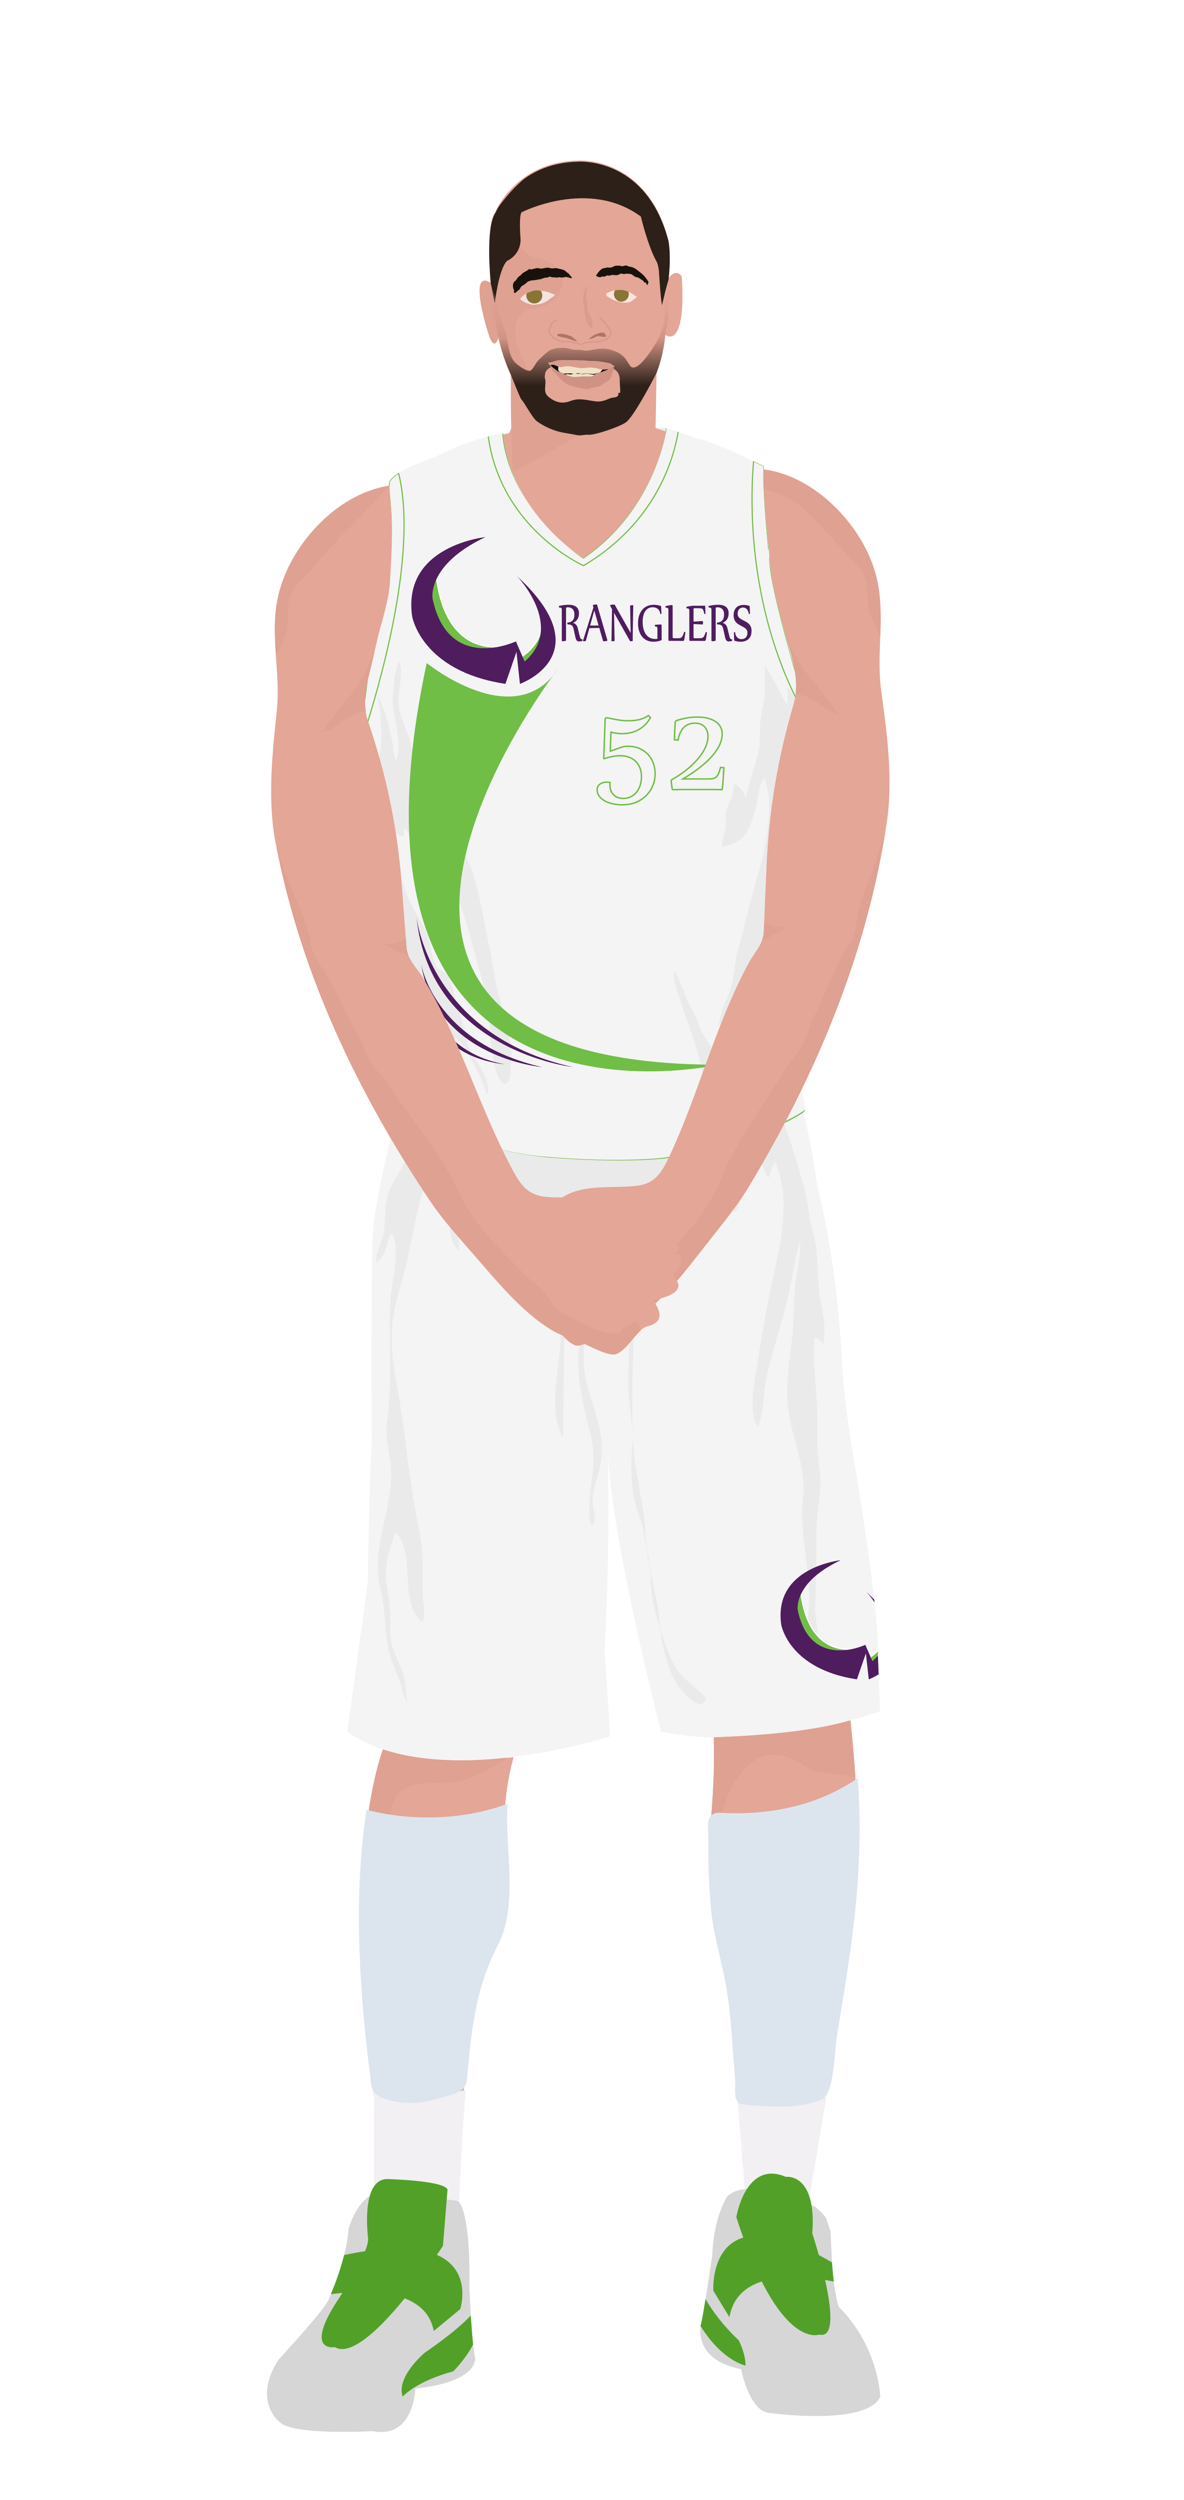 			<svg id="s5eb48e3862855" xmlns="http://www.w3.org/2000/svg" xmlns:xlink="http://www.w3.org/1999/xlink" x="0px" y="0px" width="1029.1px" height="2172px" viewBox="0 0 1029.1 2172">
			
			<defs>
				<style type="text/css"><![CDATA[
								
									#s5eb48e3862855 .headband .base{fill:#F2F0F3;}
					#s5eb48e3862855 .headband .shadow{fill:#e8e6e9;}
					#s5eb48e3862855 .skin{fill:#e4a697;}
					#s5eb48e3862855 .skin.shadow{fill:#dfa192;}
					#s5eb48e3862855 .arms .wrap {fill:#000000;stroke-width:4;stroke:#000000}
					#s5eb48e3862855 .legs .wrap {fill:#DCE5EE;stroke-width:4;stroke:#DCE5EE}
					#s5eb48e3862855 .legs .socks {fill:#F2F0F3;stroke-width:3;stroke:#F2F0F3}
					#s5eb48e3862855 .shoes .base{fill:#d6d6d6;}
					#s5eb48e3862855 .shoes .sole{fill:#52a028;}
								#s5eb48e3862855 .waist-base .uniform{fill:#e5e5e5;}
				]]></style>
			</defs>

			<defs><style type="text/css" ><![CDATA[
#s5eb48e3862855 .uniform{fill:#f4f4f4}
#s5eb48e3862855 .uniform.shadow{fill:#eaeaea;}
#s5eb48e3862855 .uniform-pattern .pattern-1{fill:#70be46;}
#s5eb48e3862855 .uniform-pattern .pattern-2{fill:#f4f4f4;stroke:#70be46;stroke-width:1;}
#s5eb48e3862855 .uniform-pattern .pattern-3{fill:#4f1c5e;}
#s5eb48e3862855 .uniform-pattern .pattern-4{fill:#4f1c5e;}
#s5eb48e3862855 .uniform-pattern .identifiers .number{fill:#f4f4f4;stroke:#70be46;stroke-width:20;}
#s5eb48e3862855 .uniform-pattern .identifiers .wordmark{fill:#4f1c5e;stroke:#70be46;stroke-width:17;}
]]></style></defs>
<g class="uniform uniform-base"><g class="jersey jersey-base"><path class="uniform" d="M324.6,723.6c5.6,24.6,11.8,49.4,15,74.4c0,0-6.9,94.4,2,114.8l4.6,31.9c0,0,0.9,21.2,82.3,31.8c0,0,19.5,12.4,96.4,8c0,0,38,2.7,106.2-14.2c0,0,38-9.7,50.4-16.8c0,0,15.9-1.8,15.9-12.4c0-10.6-0.2-23.7-0.9-51.5c0,0-2.7-42.5-3.3-58.4c0,0-3.8-66.1-4.6-78.5c0,0,8.8-61,9.7-84c0,0,0-29.2,2.7-52.2c0,0-31-101.7-31.9-129.2c0,0-6.4-60.2-5.1-82.1c0,0-37.8-19.9-59.1-24.6c0,0-21.9-8-25.9-8.6c0,0-8,69-72.3,112.8c0,0-63.3-39.2-69.4-108.2c0,0-24.8,2.7-57.9,19.9c0,0-34.1,11.1-40.3,20.8c-6.2,9.7,15,39.8-19.5,169c0,0.1,0,0.2,0,0.3c-1.4,11.4-2.8,22.8-4.4,34.2c-1.8,12.6-6.1,26.6-5.9,39.2c0.1,8.7,6.8,32.3,14.3,56.9"/><path class="uniform shadow" d="M323.6,716.8c7.7,25.1,16.4,51.1,20.1,63.2c5.9,19.1,7.8,36,7.8,56.5c0,13.7-3.5,25.5-6.7,38.5c-1.8,7.5-4.8,23.2-0.1,30c1.5-4.8,3.2-9.7,4.8-14.4c2,11.6,5.2,29.3,13.3,38.7c4.7,5.4,21.2,20.9,29.2,16.7c-3.4-8.5-9.9-15-17.2-20.5c-6.8-5.1-18.4-5.7-16.7-15.8c2.1-12.8,16.7-3.4,21.7,2.4c4,4.6,21.5,28.1,27.4,20.6c-9.6-11.3-28.8-25.5-31.9-40.5c6.6,1.6,17.7,6.8,23,11.4c6.1,5.3,9.3,13.2,12.9,20.2c3.9,7.7,9.9,17.5,11.2,26c0.4,0,1.4,0.1,1.9,0.1c1-18.7-15.7-31-19.1-47.7c-2.6-12.6-6.2-25.7-10-37.8c-1.6-5.3-3.7-14.9-7.6-18.8c-1.8-1.9-5.1-2.1-6.5-3.7c-4.8-5.3-6.5-18.1-8.3-24.8c-2.7-9.9-7.8-17.5-12.8-26.5c-10.3-18.7-17.7-45.6-15.7-67c2,1.6,4,3,6.4,3.4c0.1-2.9,0.5-5.9,1.2-8.7c3.6,7.3,8.8,14.4,12.9,21.6c6.9,12.2,4,30.2,12.6,40.8c1.2-4.7,2.7-11.5,7.7-13.3c0.2-4.9-0.4-10.4,0.6-14.9c4.5,9.2,8.2,19.2,12.3,28.7c8.4,19.5,12.2,39.5,18.1,59.8c4.3,14.9,9.3,30.2,9.6,45.8c0.1,6.3-0.5,12.5,0.8,18.7c0.9,4.7,4.2,38.4,13.3,35.8c4.6-1.3,4-13.6,4.3-17.2c2.6-26.3-9.5-48.4-13.7-73.5c-2.4-14.6-5.1-28.3-8.2-43c-4.7-22.2-7.3-45.6-18.4-65.5c-4-7.1-7-14.6-11.3-21c-5.4-8-10.6-16.2-14.1-25.7c-2.5-7-3.7-14.9-7.2-21.5c-3.2-6-8.6-10.3-11.2-16.9c-1.5-3.9-2.1-8-3.2-12c-2.8-10.5-8.7-21.2-10.2-31.8c-1.6-11.3,5.4-30.4-0.5-39.6c-0.1,5.7-3.1,11-3.4,16.8c-0.3,4-0.8,7.9-1.2,11.9c-1.6,18.5,8.7,40.8,3.2,58.1c-3.4-4-2.9-12.3-3.9-17c-3-15.1-6.7-28.3-14.3-42.2c4.7,11.9,4.8,27.3,4.9,40c0,9-2.3,17.2-2,26.3c0.3,8.8,2.9,17.1,3.9,25.7c-6.4-5.9-11.3,20.1-9,30.3"/><path class="uniform shadow" d="M660.1,650c0.5-11.7-0.1-23.1,2.5-34.4c1.1-4.9,2-9.6,2.1-14.6c0.2-7.3-0.3-15.1,0.1-22.2c8.2,10.1,11.9,22.7,19.1,33.2c1.6-4.2,0.5-10.4,0.7-15.1c7.3,7,11,25.7,11.9,35.4c1.5,16.6-4.4,33.9-8.1,49.9c-2.7,11.9-3.5,24.1-5.2,36.1c-2.2,15.5-7.6,30.4-6.5,46.5c7.1-1.3,7.5,10.2,6.6,14.9c-2.5,13.6-5.1,23.4-4.7,37.4c0.3,10.3-2.1,18.9-4,28.8c-0.8,4.1-5.6,11.5-4.9,14.6c9.6-2.8,4.5-17.3,10.9-19.4c0.7,10.5-3.3,18.2-3.9,28.2c-0.5,8.7,1.1,16.9,2.1,25.4c2.1-1,3.5-3.2,3.7-5.5c-5.7,7.8-14.4,11.6-19.5,20.1c-5.2,8.6-9.2,19.4-8.8,29.5c5.8-2.7,12.5-7.4,15.7-13.1c2.9-5,2.9-8.3,7.4-12.3c-9.7,11.7-19.8,20.7-33.3,27.3c-4.8,2.3-8.8,3.3-12.4,7.4c-2.2,2.5-4.3,9-9.2,8.1c-7.2-1.3-11.9-24.9-13.5-31.6c-2.9-12.9-6.6-24.2-11.2-36.4c-3.2-8.5-5.7-17.4-8.6-26c-2-5.8-4.4-13.7-2.8-19.3c5.8,11.3,9.2,23.4,15.5,34.6c4.3,7.7,6.1,16.1,10.9,23.4c3.2,5,8.4,16.2,15,16.5c7.1,0.3,9.7-10.3,11.7-15.5c3.6-9.2,5.9-18.7,5.1-28.7c-6.7,4.3-12.6,15.5-20,17.6c1.4-10,5.9-20,9.7-29.6c4.6-11.7,3.7-24.4,7.3-36.6c6.2-20.7,10.5-42.1,16.7-62.9c6.9-23.3,15.6-61.2,6.3-85.4c-5.1,4.4-4.9,13.3-6.2,19.6c-1.6,7.6-3.8,15.4-7,22.5c-4.8,10.7-11.6,15.3-23.7,17.1c-0.4-6.1,2.7-12,3.3-18.1c0.4-3.8-0.8-8.1-0.1-11.8c1.1-5.7,4.9-10.4,6-16c0.7-3.1,0.6-6.1,1.5-9c4.1,2.4,8.3,7.5,10,12.1c2.3-10.1,5.6-20.2,8.4-30.1c1.6-5.6,2.2-11.3,5.3-16.6"/><path class="uniform shadow" d="M424.4,379.2c11.1,80.6,82.8,112.2,82.8,112.2c80.8-47.9,81-116.6,81-116.6l-9-2.8c0,0-8,69-72.3,112.8c0,0-63.3-39.2-69.4-108.2l-11.5,2.2C425.4,378.9,424.9,379,424.4,379.2z"/><path class="uniform shadow" d="M506.8,484.8C571.2,441,579.2,372,579.2,372c-88.3-7.5-141.8,4.6-141.8,4.6C443.6,445.6,506.8,484.8,506.8,484.8z"/><path class="uniform shadow" d="M346.4,411c-3.3,2.1-5.9,4.2-7.2,6.3c-6.2,9.7,15,39.8-19.5,169c0,0.1,0,0.2,0,0.3c-1.4,11.4-2.8,22.8-4.4,34.2c-1.7,12.3-5.9,25.9-5.9,38.3C358.9,511.6,354,440.6,346.4,411z"/><path class="uniform shadow" d="M664.1,405.1c0,0-3.6-1.9-9.1-4.6c-2.9,33-6,131.5,45.4,222.1c0.2-2.1,0.4-4.2,0.6-6.3c0,0-31-101.7-31.9-129.2C669.2,487.2,662.8,427,664.1,405.1z"/></g><g class="waist waist-base"><path class="uniform shadow" d="M681.6,953.4c-12.4,7.1-50.4,16.8-50.4,16.8C563,987.1,525,984.4,525,984.4c-77,4.4-96.4-8-96.4-8c-52.5-6.8-71.5-18.1-78.3-25.2c-8.3,17.5-4.6,21.2-4.6,21.2c2,0.7,30.5,10,30.5,10c63.7,21.2,101.5,23.2,101.5,23.2c65.7,5.3,100.9,0.7,100.9,0.7c102.8-19.9,120.8-41.1,120.8-41.1c1.3-3.2-0.9-11.1-3.6-18.6C691.5,952.3,681.6,953.4,681.6,953.4z"/></g><g class="shorts shorts-base"><path class="uniform" d="M763,1437.6c2-38.5-23.2-183.8-23.2-183.8c-6-37.8-8-69.7-8-69.7c-4-89.6-21.2-152.6-21.2-152.6c-5.9-39.9-10-57.4-12.6-65.1c-5.6,4.8-31.3,22.8-119.5,39.9c0,0-35.2,4.6-100.9-0.7c0,0-37.8-2-101.5-23.2c0,0-28.5-9.3-30.5-10c0,0-0.6-0.7-0.8-2.7c-24.2,87.8-21.1,116.8-21.1,116.8c-1.3,31.2-0.7,168.5-0.7,168.5c-2,24.5-3.3,118.8-3.3,118.8c-2,16.6-17.9,130.7-17.9,130.7c76.3,53.1,228.3,4,228.3,4c-0.7-19.2-4.6-74.3-4.6-74.3c4.4-80.5,3.3-151.7,2.8-172.8c3,75.8,46.3,243.1,46.3,243.1c92.9,17.9,190.4-17.9,190.4-17.9L763,1437.6z"/><path class="uniform shadow" d="M715.2,1168.2c4.1-13.7-1.4-30.5-2.9-44.3c-1.2-11.6-1.8-22.4-2.4-34.2c-0.6-12.1-4.5-21.5-6.4-33.5c-1.5-9.1-2.6-18.2-5.1-26.8c-5-17.4-10.4-35.5-16.9-53.1c-16.5,8-47.3,19.1-103,29.9c0,0-35.2,4.6-100.9-0.7c0,0-37.8-2-101.5-23.2c0,0-9.2-3-17.6-5.7c-0.3,7.2-1.7,15.1-2.6,20.1c-2.2,12.5-10.4,23.3-16.1,34.3c-6.5,12.4-4.2,25-6,38.4c-1.2,9.2-7.4,17.7-6.9,27.2c8.8-5.1,8.8-17,13.3-25.6c7.6,10.5,1.7,38.1,0,51.1c-2.4,18-1.1,36.9-1.1,55.1c0,19.4,0.2,38.8-2.7,57.5c-2.3,15,3.6,30.2,3.6,45.1c0,16.5-3.8,31.3-7.1,47.3c-4.3,20.4-6.6,34.8-1.7,55.2c4.2,17.6,2.8,35.7,7.1,53.2c2.2,9.1,6.4,17.2,9.5,26c1.9,5.3,2.6,12.4,6,16.7c-1.5-9.3-0.8-17-4.1-26.1c-2.4-6.6-5.5-12.8-7.9-19.4c-3.4-9.5-2.7-18.5-2.7-28.8c0-10.9-1.9-18.6-3.3-28.9c-2.1-15.5,3-29.1,7.8-44.2c19.1,19.4,1.8,62.2,23.9,78.6c2.4-7.4,0.2-16.5-0.1-24.3c-0.3-8.9,0.2-17.8,0-26.6c-0.4-20.7-5.4-39.3-8.6-59.4c-5.3-32.8-8.1-66-14.4-98.9c-5.3-27.9-5.8-51.7,2.6-79.1c9.7-31.6,13-64,23.2-95.4c3.2,4.1,4.8,10.7,4.6,16.9c3.5-9.7,8.5-17.5,13.1-27.5c13.5,19.3-7.3,54.8,11.2,71.6c1.1-20.5-13.4-52.2,4.5-67.4c6.8,10.8-2.5,22.6,2,33.3c4.8-14.6-1.5-38.4,12.2-48.9c4.8,3.1,4.7,10.4,6.4,15.7c2.8,8.9,7,22.5,14,29.7c3.6-9.9-8.2-21.9-6.3-32.4c2.4-13.2,8.4-3.2,11.5,4.2c8.5,20.1,17.6,44,17.7,65.9c0-16.7-0.2-31.5,2.8-47.7c11.5-3.3,10.7,31.4,14.1,39c3.8-10.8,5.8-22.3,9.8-33c4,9.3,2.5,21.4,2.5,31.5c0,6.7,0.4,13.5,0.7,20.3c-1.3,23.1-4.3,75-4.3,75.5c-1.8,23-9.9,55.6,2.8,76.7c-0.3-22.2,1.7-107.6,2.1-147.6c0.6-2.8,1.3-5.7,2.2-8.5c3.7-11.9,7.6-31.5,15.1-41c9.8,37.4-1.1,76.6-5.3,113.5c-3.3,29.4,2.6,52.1,9.5,79.8c4.6,18.4,2.4,31.5,0.2,49.5c-0.7,5.8-2.9,27.2,1.8,30.5c3.6-7.2,0.3-13.3,0-20c-0.6-10.5,3.7-19.5,6-29.4c5.8-25-2.4-44.7-9.8-68.7c-10-32.7,0.8-67,10-98.9c5.7-19.8,9-40.2,14.2-59.7c18.2,5.5,17.3,50.3,15.8,66.1c-2.8,28.8-5.2,57-5.2,86c0,19.4,4.9,37.3,3.3,56.4c-1.2,14.8-1,31.3,2,45.9c2,9.8,6.7,18.8,8.2,28.7c1.6,10.7,3.5,21.2,5.5,31.6c0.2,2.5,0.5,6,0.5,7.5c0.1,15.5,3.4,29.3,8.1,43.7c0.9,7,2.5,16.3,4.3,22.8c3.8,14.2,9.1,27.1,19.3,36.3c4.3,3.8,12.5,12.3,16.4,1.6c-8.8-10.1-20.3-15.8-27-27.4c-5-8.8-8.1-18.5-11.4-28.1c-0.3-0.8-0.9-3.1-1.3-4.8c-1.1-9.2-1.9-18.5-4-27.5c-1.6-7.2-3.5-17.6-4.9-25.1c-0.4-4.3-1.1-8.6-2.1-13c-2.4-10.4-1.6-20-3-30.4c-3.5-25.4-10.1-50.1-10.3-76.2c-0.3-38.4-0.4-76.3,4.4-114.1c2.4-18.4,1.1-36.7,2.6-54.8c1-12.4,8.4-39.1,16.7-48.4c19.5,20.3,5.4,57.7,6.4,82.5c8.4-18.6,3.4-61.4,22-73.7c3.1,6.4,4.5,15.5,4.3,24.4c2.2-14,5.7-30,13.5-35.6c7.9-5.7,6.3-0.1,8,7.6c1.8,8.2,5,16.3,11.1,22.4c6.3-6.2,5.4-22.1,9.3-30.5c3-6.4,8.3-13.6,12.1-18.6c2.1,5.6,3.9,15.1,7.7,19.4c2.8-5.1,2.2-9.9,6.4-13.5c15.2,37.2,1.4,81.1-6.2,118.7c-4.1,20.3-7.3,40.9-10.4,61.1c-2.2,14.3-7.4,37.3,1.3,50.2c5.7-16.8,4.4-34.9,9.2-52c4.4-15.9,8.6-31,13.2-46.9c6-20.5,8.2-42.7,14.2-62.5c0.3,13.6-3.1,26.9-4.6,40.5c-1.3,12.5-0.7,25-1.9,37.5c-2,21.2-6.4,44.7-4.1,66c2.9,26.5,16.2,51.9,13.1,79.4c-3.6,32.2,6.9,61.6,5.1,93.5c-0.8,14.3-6.5,30.6,1,43.9c11.2-8.4,4.8-28.4,4.5-40c-0.3-11.6,0.9-23.3,0.9-35c0-10.9,0-21.7,0-32.6c0-14.4,3.1-27.8,3.6-42c0.4-11.4-2.7-22.4-2.7-33.9c0-8.4,0-16.8,0-25.2c0-22.3-4.5-46.3-2.5-68.1C711.6,1162.6,714.2,1164.9,715.2,1168.2z"/></g></g><g class="mask-shorts"><g><defs><path id="s5eb48e3862855-shorts-clip-path-def" d="M763,1437.6c2-38.5-23.2-183.8-23.2-183.8c-6-37.8-8-69.7-8-69.7c-4-89.6-21.2-152.6-21.2-152.6c-5.9-39.9-10-57.4-12.6-65.1c-5.6,4.8-31.3,22.8-119.5,39.9c0,0-35.2,4.6-100.9-0.7c0,0-37.8-2-101.5-23.2c0,0-28.5-9.3-30.5-10c0,0-0.6-0.7-0.8-2.7c-24.2,87.8-21.1,116.8-21.1,116.8c-1.3,31.2-0.7,168.5-0.7,168.5c-2,24.5-3.3,118.8-3.3,118.8c-2,16.6-17.9,130.7-17.9,130.7c76.3,53.1,228.3,4,228.3,4c-0.7-19.2-4.6-74.3-4.6-74.3c4.4-80.5,3.3-151.7,2.8-172.8c3,75.8,46.3,243.1,46.3,243.1c92.9,17.9,190.4-17.9,190.4-17.9L763,1437.6z"/></defs><clipPath id="s5eb48e3862855-shorts-clip-path"><use xlink:href="#s5eb48e3862855-shorts-clip-path-def" overflow="visible"/></clipPath></g></g><g class="mask-jersey"><g><defs><path id="s5eb48e3862855-jersey-clip-path-def" d="M324.6,723.6c5.6,24.6,11.8,49.4,15,74.4c0,0-6.9,94.4,2,114.8l4.6,31.9c0,0,0.9,21.2,82.3,31.8c0,0,19.5,12.4,96.4,8c0,0,38,2.7,106.2-14.2c0,0,38-9.7,50.4-16.8c0,0,15.9-1.8,15.9-12.4c0-10.6-0.2-23.7-0.9-51.5c0,0-2.7-42.5-3.3-58.4c0,0-3.8-66.1-4.6-78.5c0,0,8.8-61,9.7-84c0,0,0-29.2,2.7-52.2c0,0-31-101.7-31.9-129.2c0,0-6.4-60.2-5.1-82.1c0,0-37.8-19.9-59.1-24.6c0,0-21.9-8-25.9-8.6c0,0-8,69-72.3,112.8c0,0-63.3-39.2-69.4-108.2c0,0-24.8,2.7-57.9,19.9c0,0-34.1,11.1-40.3,20.8c-6.2,9.7,15,39.8-19.5,169c0,0.1,0,0.2,0,0.3c-1.4,11.4-2.8,22.8-4.4,34.2c-1.8,12.6-6.1,26.6-5.9,39.2c0.1,8.7,6.8,32.3,14.3,56.9"/></defs><clipPath id="s5eb48e3862855-jersey-clip-path"><use xlink:href="#s5eb48e3862855-jersey-clip-path-def" overflow="visible"/></clipPath></g><g><defs><path id="s5eb48e3862855-waist-clip-path-def" d="M681.6,953.4c-12.4,7.1-50.4,16.8-50.4,16.8C563,987.1,525,984.4,525,984.4c-77,4.4-96.4-8-96.4-8 c-52.5-6.8-71.5-18.1-78.3-25.2c-8.3,17.5-4.6,21.2-4.6,21.2c2,0.7,30.5,10,30.5,10c63.7,21.2,101.5,23.2,101.5,23.2 c65.7,5.3,100.9,0.7,100.9,0.7c102.8-19.9,120.8-41.1,120.8-41.1c1.3-3.2-0.9-11.1-3.6-18.6 C691.5,952.3,681.6,953.4,681.6,953.4z"/></defs><clipPath id="s5eb48e3862855-waist-clip-path"><use xlink:href="#s5eb48e3862855-waist-clip-path-def"  overflow="visible"/></clipPath></g></g><g class="uniform-pattern">
    <g class="shorts" clip-path="url(#s5eb48e3862855-shorts-clip-path)">
        <path fill="#70BE46" stroke="#FFFFFF" stroke-miterlimit="10" d="M756.7,1439.4c0,0,18.9-11.3,12.3-32.2c0,0,18.1,21.4-12.3,47.2
            V1439.4"/>
        <path fill="#70BE46" stroke="#FFFFFF" stroke-miterlimit="10" d="M695.5,1375.3c0,0-0.1,65,51.1,56.8
            C746.6,1432.1,666.9,1457.8,695.5,1375.3z"/>
        <path class="pattern-3" d="M730.7,1355.4c0,0-58.7,6-51.7,55.8c0,0,6.2,38.7,65.8,47.7l7.8-22.6l2.5,22.6c0,0,57.9-20.5-2.1-76
            c0,0,34.1,35.4,5.3,60.2l-6.2-14.2c0,0-47.6,22.6-58.7-30C693.4,1399,688.8,1375.1,730.7,1355.4z"/>
    </g>
    <g class="jersey" clip-path="url(#s5eb48e3862855-jersey-clip-path)">
        <path class="pattern-1" d="M370.9,576c0,0,76.3,62,114.2,5c0,0-266.2,343,138.9,344C624,925,278.9,1004,370.9,576z"/>
        <path class="pattern-3" d="M362,796.5c0,0,10.5,102.5,136,130.5C498,927,373.5,913,362,796.5z"/>
        <path class="pattern-3" d="M366,837c0,0,10,68,105,90C471,927,378.5,919,366,837z"/>
        <path class="pattern-3" d="M373.5,873.5c0,0,12.5,41.5,65,51C438.5,924.5,382,921,373.5,873.5z"/>
        <path class="pattern-2" d="M346.4,411c-3.3,2.1-5.9,4.2-7.2,6.3c-6.2,9.7,15,39.8-19.5,169c0,0.1,0,0.2,0,0.3c-1.4,11.4-2.8,22.8-4.4,34.2c-1.7,12.3-5.9,25.9-5.9,38.3C358.9,511.6,354,440.6,346.4,411z"></path>
        <path class="pattern-2" d="M664.1,405.1c0,0-3.6-1.9-9.1-4.6c-2.9,33-6,131.5,45.4,222.1c0.2-2.1,0.4-4.2,0.6-6.3c0,0-31-101.7-31.9-129.2C669.2,487.2,662.8,427,664.1,405.1z"></path>
    </g>
    <g class="waist" clip-path="url(#s5eb48e3862855-waist-clip-path)">
        <path class="pattern-2" stroke-width="2" stroke-miterlimit="10" d="M686.8,946.9
            c-13,7.9-52.8,18.8-52.8,18.8c-71.3,18.8-111.2,15.8-111.2,15.8c-80.6,5-101-8.9-101-8.9c-23.1-3.2-39.9-8.2-52.2-13.5
            c-17-7.3-25.4-15.3-29.6-19.9c-8.7,19.5-5,29-5,29c2.1,0.7,32,11.1,32,11.1c66.7,23.8,106.3,26,106.3,26
            c68.8,5.9,105.6,0.7,105.6,0.7c107.7-22.3,126.4-46,126.4-46c1.3-3.5-1-12.4-3.7-20.8C697.2,945.7,686.8,946.9,686.8,946.9z"/>
    </g>
    <g class="collar" clip-path="url(#s5eb48e3862855-jersey-clip-path)">
        <path class="pattern-2" d="M424.4,379.2c11.1,80.6,82.8,112.2,82.8,112.2c80.8-47.9,83.5-126.7,83.5-126.7l-11.3,4.7
            c0,0-8.1,71.6-72.5,115.4c0,0-67.2-44.4-70.2-112.8l-18.9-24.6C417.3,347.5,424.9,379,424.4,379.2z"/>
    </g>
    <g class="identifiers">
        <g class="logo">
            <path fill="#70BE46" stroke="#FFFFFF" stroke-miterlimit="10" d="M454,570.1c0,0,23.3-13.9,15.2-39.7c0,0,22.3,26.3-15.2,58.2
                V570.1"/>
            <path fill="#70BE46" stroke="#FFFFFF" stroke-miterlimit="10" d="M378.6,491.2c0,0-0.1,80.1,63,70
                C441.5,561.1,343.3,592.8,378.6,491.2z"/>
            
            <path class="pattern-4" d="M493.045,540.914c1.014-0.088,1.909-0.281,2.686-0.58c0.776-0.298,1.425-0.733,1.945-1.304c0.52-0.57,0.915-1.295,1.185-2.173c0.27-0.878,0.405-1.94,0.405-3.188c0-1.036-0.145-1.94-0.434-2.713c-0.29-0.772-0.691-1.41-1.205-1.91c-0.514-0.5-1.119-0.873-1.816-1.12c-0.698-0.246-1.448-0.369-2.251-0.369c-0.527,0-0.922,0.057-1.185,0.171s-0.395,0.435-0.395,0.961v27.318c0,0.422-0.158,0.668-0.474,0.738c-0.224,0.053-0.471,0.101-0.74,0.145c-0.27,0.043-0.533,0.079-0.79,0.105c-0.257,0.026-0.494,0.044-0.711,0.053c-0.217,0.009-0.378,0.013-0.483,0.013c-0.316,0-0.474-0.22-0.474-0.658v-26.423c0-0.878-0.145-1.462-0.435-1.752c-0.29-0.29-0.665-0.435-1.125-0.435c-0.263,0-0.553,0.026-0.869,0.079l-0.118-1.449c1.316-0.298,2.682-0.549,4.097-0.75c1.415-0.202,2.86-0.303,4.334-0.303c0.632,0,1.296,0.036,1.994,0.105c0.697,0.07,1.382,0.202,2.053,0.395c0.671,0.193,1.31,0.461,1.916,0.804c0.605,0.342,1.135,0.79,1.589,1.343s0.816,1.221,1.086,2.002c0.27,0.781,0.405,1.708,0.405,2.779c0,1.142-0.128,2.147-0.385,3.016c-0.257,0.869-0.612,1.638-1.066,2.305s-0.984,1.238-1.589,1.712c-0.606,0.474-1.257,0.878-1.955,1.212v0.158c0.329,0.088,0.685,0.224,1.066,0.409c0.382,0.184,0.753,0.448,1.116,0.79c0.362,0.342,0.697,0.777,1.007,1.304c0.309,0.527,0.556,1.177,0.741,1.949l1.461,6.033c0.197,0.826,0.378,1.484,0.543,1.976s0.339,0.865,0.523,1.12c0.184,0.254,0.395,0.421,0.632,0.5c0.237,0.079,0.533,0.118,0.888,0.118l0.06,1.37c-0.25,0.07-0.523,0.136-0.82,0.198c-0.296,0.061-0.589,0.109-0.878,0.145s-0.55,0.066-0.78,0.092c-0.23,0.026-0.405,0.04-0.523,0.04c-0.421,0-0.796-0.066-1.125-0.198c-0.329-0.131-0.625-0.359-0.889-0.685c-0.263-0.325-0.497-0.755-0.701-1.291c-0.204-0.536-0.392-1.208-0.563-2.015l-1.402-6.428c-0.197-0.913-0.434-1.642-0.71-2.187c-0.277-0.544-0.622-0.961-1.037-1.251c-0.415-0.29-0.916-0.483-1.501-0.58c-0.586-0.097-1.293-0.162-2.123-0.198L493.045,540.914z"/><path class="pattern-4" d="M512.258,545.682l-3.041,10.933c-0.053,0.193-0.171,0.307-0.355,0.343c-0.237,0.035-0.507,0.061-0.81,0.079s-0.645,0.026-1.026,0.026c-0.211,0-0.316-0.088-0.316-0.263c0-0.053,0.006-0.096,0.02-0.132l9.043-28.925l-0.415-1.528c-0.026-0.141-0.039-0.237-0.039-0.29c0-0.263,0.125-0.421,0.375-0.474c0.21-0.053,0.457-0.101,0.74-0.145c0.283-0.043,0.556-0.083,0.819-0.119c0.264-0.035,0.507-0.061,0.73-0.079s0.389-0.026,0.494-0.026c0.263,0,0.454,0.202,0.572,0.605l8.807,30.243c0.039,0.141,0.059,0.237,0.059,0.29c0,0.299-0.131,0.474-0.395,0.527c-0.237,0.053-0.503,0.101-0.8,0.145c-0.296,0.043-0.586,0.079-0.868,0.105c-0.283,0.026-0.543,0.044-0.78,0.053s-0.408,0.013-0.514,0.013c-0.224,0-0.375-0.131-0.454-0.395l-3.218-11.17L512.258,545.682z M512.89,543.442h7.404l-3.752-13.066L512.89,543.442z"/><path class="pattern-4" d="M533.918,525.16c0.145,0,0.256,0.058,0.335,0.171c0.079,0.114,0.171,0.259,0.276,0.435l13.645,24.157l-0.494-23.63c0-0.21,0.105-0.325,0.316-0.342c0.236-0.053,0.553-0.105,0.947-0.158c0.396-0.053,0.776-0.079,1.146-0.079c0.21,0,0.315,0.132,0.315,0.396l-0.474,25.685v4.821c0,0.211-0.105,0.325-0.315,0.343c-0.237,0.035-0.504,0.061-0.8,0.079s-0.596,0.026-0.898,0.026c-0.118,0-0.211-0.031-0.276-0.092c-0.066-0.062-0.132-0.163-0.197-0.303L533.7,532.325l0.494,24.236c0,0.211-0.105,0.325-0.316,0.343c-0.236,0.053-0.563,0.096-0.978,0.131c-0.414,0.035-0.786,0.053-1.115,0.053c-0.211,0-0.316-0.131-0.316-0.395l0.494-27.45l-1.619-2.951c-0.053-0.07-0.079-0.167-0.079-0.29c0-0.228,0.118-0.386,0.355-0.474c0.211-0.053,0.48-0.101,0.81-0.145c0.329-0.043,0.661-0.083,0.997-0.119c0.336-0.035,0.642-0.061,0.918-0.079C533.621,525.169,533.813,525.16,533.918,525.16z"/><path class="pattern-4" d="M575.066,555.771c0,0.193-0.072,0.333-0.218,0.421c-1.118,0.457-2.264,0.786-3.436,0.988c-1.172,0.202-2.356,0.303-3.554,0.303c-1.962,0-3.759-0.356-5.391-1.067c-1.632-0.711-3.034-1.748-4.206-3.109c-1.171-1.361-2.083-3.038-2.734-5.032c-0.651-1.993-0.978-4.271-0.978-6.836c0-2.634,0.346-4.953,1.037-6.955c0.69-2.002,1.646-3.675,2.863-5.018c1.217-1.344,2.655-2.358,4.313-3.043c1.659-0.685,3.462-1.027,5.41-1.027c1.119,0,2.173,0.088,3.159,0.264c0.987,0.176,1.955,0.404,2.903,0.685c0.145,0.036,0.246,0.11,0.306,0.224s0.096,0.233,0.108,0.355c0.014,0.246,0.03,0.563,0.05,0.949s0.036,0.803,0.049,1.251c0.014,0.448,0.03,0.905,0.05,1.37s0.036,0.896,0.049,1.291c0.014,0.396,0.023,0.734,0.03,1.015c0.006,0.281,0.01,0.457,0.01,0.527l-0.987,0.131c-0.105-1.106-0.365-2.037-0.78-2.792c-0.414-0.755-0.925-1.365-1.53-1.831s-1.276-0.799-2.014-1.001c-0.737-0.202-1.475-0.303-2.212-0.303c-1.448,0-2.722,0.303-3.82,0.909c-1.1,0.606-2.018,1.462-2.754,2.569c-0.738,1.106-1.291,2.433-1.659,3.978s-0.553,3.258-0.553,5.137c0,2.213,0.23,4.237,0.691,6.072c0.46,1.835,1.148,3.412,2.063,4.729c0.914,1.317,2.053,2.34,3.415,3.069c1.363,0.729,2.945,1.093,4.749,1.093c0.303,0,0.615-0.009,0.938-0.026c0.323-0.017,0.655-0.053,0.998-0.105v-8.272c0-0.509-0.027-0.922-0.079-1.238c-0.053-0.316-0.142-0.558-0.267-0.725c-0.126-0.167-0.286-0.281-0.484-0.343c-0.197-0.061-0.44-0.092-0.73-0.092c-0.092,0-0.188,0.004-0.286,0.013s-0.201,0.013-0.306,0.013l-0.099-1.476c0.71-0.07,1.365-0.127,1.964-0.171c0.6-0.044,1.126-0.079,1.58-0.105s0.829-0.044,1.125-0.053c0.297-0.009,0.49-0.013,0.583-0.013c0.421,0,0.632,0.281,0.632,0.843V555.771z"/><path class="pattern-4" d="M584.644,552.636c0,0.422,0.01,0.751,0.029,0.988c0.02,0.237,0.072,0.421,0.158,0.553c0.085,0.131,0.227,0.215,0.425,0.25c0.197,0.036,0.474,0.053,0.829,0.053h1.954c1.054,0,1.912-0.035,2.577-0.105c0.665-0.07,1.228-0.29,1.688-0.659c0.46-0.369,0.868-0.931,1.224-1.686c0.355-0.755,0.751-1.818,1.185-3.188l0.987,0.29c0,0.123-0.032,0.448-0.099,0.975c-0.065,0.527-0.147,1.133-0.246,1.818c-0.1,0.685-0.208,1.387-0.326,2.107s-0.237,1.343-0.355,1.87c-0.171,0.598-0.493,0.896-0.968,0.896c-0.987-0.018-2.215-0.036-3.683-0.053c-1.468-0.018-3.234-0.026-5.301-0.026h-3.278c-0.185,0-0.31-0.075-0.375-0.224c-0.065-0.149-0.099-0.293-0.099-0.435v-25.738c0-0.491-0.036-0.891-0.108-1.199c-0.072-0.307-0.178-0.548-0.316-0.724c-0.138-0.176-0.303-0.299-0.493-0.369c-0.191-0.07-0.405-0.105-0.642-0.105c-0.29,0-0.58,0.026-0.869,0.079l-0.118-1.449c0.711-0.175,1.385-0.325,2.023-0.448c0.639-0.123,1.205-0.22,1.698-0.29c0.494-0.07,0.905-0.123,1.234-0.158s0.539-0.053,0.632-0.053c0.421,0,0.632,0.281,0.632,0.843V552.636z"/><path class="pattern-4" d="M602.809,552.636c0,0.422,0.01,0.751,0.029,0.988c0.02,0.237,0.072,0.421,0.158,0.553c0.085,0.131,0.227,0.215,0.425,0.25c0.197,0.036,0.474,0.053,0.829,0.053h2.547c1.053,0,1.908-0.03,2.566-0.092c0.658-0.061,1.218-0.263,1.679-0.606c0.461-0.342,0.865-0.886,1.215-1.633c0.349-0.746,0.74-1.804,1.175-3.174l0.987,0.29c0,0.123-0.03,0.439-0.089,0.948c-0.06,0.509-0.136,1.102-0.228,1.778s-0.197,1.366-0.315,2.068c-0.119,0.703-0.237,1.317-0.355,1.844c-0.172,0.598-0.494,0.896-0.968,0.896c-0.487,0-1.066-0.004-1.737-0.013c-0.672-0.009-1.419-0.018-2.241-0.026c-0.823-0.009-1.705-0.018-2.646-0.026c-0.94-0.009-1.925-0.013-2.951-0.013h-3.278c-0.185,0-0.31-0.075-0.375-0.224c-0.065-0.149-0.099-0.293-0.099-0.435v-25.316c0-0.896-0.151-1.488-0.454-1.778c-0.303-0.29-0.678-0.435-1.125-0.435c-0.277,0-0.561,0.026-0.85,0.079l-0.118-1.449c0.276-0.07,0.678-0.158,1.204-0.264s1.076-0.21,1.648-0.316c0.573-0.105,1.126-0.193,1.659-0.264c0.533-0.07,0.951-0.105,1.254-0.105h7.187c0.448,0,0.915-0.004,1.402-0.013s1.026-0.022,1.619-0.04c0.21,0,0.329,0.131,0.355,0.395c0.013,0.246,0.029,0.571,0.049,0.975c0.021,0.404,0.036,0.843,0.05,1.317c0.013,0.474,0.029,0.958,0.05,1.449c0.02,0.492,0.036,0.948,0.049,1.37c0.013,0.421,0.022,0.781,0.029,1.08s0.011,0.483,0.011,0.553l-0.987,0.131c-0.225-1.247-0.451-2.213-0.682-2.897c-0.23-0.685-0.523-1.186-0.879-1.502c-0.355-0.316-0.807-0.504-1.353-0.566c-0.546-0.061-1.254-0.092-2.122-0.092h-3.476c-0.224,0-0.392,0.009-0.503,0.026c-0.112,0.018-0.194,0.062-0.247,0.131c-0.053,0.07-0.082,0.171-0.089,0.303s-0.01,0.312-0.01,0.54v10.669c1.079-0.07,2.069-0.136,2.972-0.197c0.901-0.062,1.685-0.114,2.35-0.158c0.664-0.043,1.201-0.079,1.609-0.105c0.407-0.026,0.658-0.04,0.75-0.04c0.368,0,0.553,0.264,0.553,0.791c0,0.334-0.013,0.676-0.039,1.027c-0.027,0.352-0.06,0.729-0.099,1.133l-8.096-0.369V552.636z"/><path class="pattern-4" d="M623.127,540.914c1.013-0.088,1.908-0.281,2.685-0.58c0.777-0.298,1.425-0.733,1.945-1.304c0.52-0.57,0.915-1.295,1.185-2.173c0.27-0.878,0.405-1.94,0.405-3.188c0-1.036-0.146-1.94-0.435-2.713c-0.29-0.772-0.691-1.41-1.205-1.91c-0.513-0.5-1.118-0.873-1.816-1.12c-0.697-0.246-1.448-0.369-2.251-0.369c-0.526,0-0.921,0.057-1.185,0.171s-0.395,0.435-0.395,0.961v27.318c0,0.422-0.158,0.668-0.474,0.738c-0.225,0.053-0.472,0.101-0.741,0.145c-0.27,0.043-0.533,0.079-0.789,0.105c-0.257,0.026-0.494,0.044-0.711,0.053c-0.218,0.009-0.379,0.013-0.484,0.013c-0.315,0-0.474-0.22-0.474-0.658v-26.423c0-0.878-0.145-1.462-0.435-1.752c-0.289-0.29-0.665-0.435-1.125-0.435c-0.264,0-0.553,0.026-0.869,0.079l-0.118-1.449c1.316-0.298,2.682-0.549,4.097-0.75c1.415-0.202,2.86-0.303,4.334-0.303c0.632,0,1.297,0.036,1.994,0.105c0.698,0.07,1.383,0.202,2.054,0.395c0.672,0.193,1.31,0.461,1.915,0.804c0.605,0.342,1.136,0.79,1.59,1.343s0.816,1.221,1.086,2.002s0.405,1.708,0.405,2.779c0,1.142-0.129,2.147-0.386,3.016s-0.611,1.638-1.065,2.305c-0.455,0.667-0.984,1.238-1.59,1.712s-1.257,0.878-1.955,1.212v0.158c0.329,0.088,0.685,0.224,1.066,0.409c0.382,0.184,0.754,0.448,1.115,0.79c0.362,0.342,0.698,0.777,1.008,1.304c0.309,0.527,0.556,1.177,0.74,1.949l1.461,6.033c0.197,0.826,0.378,1.484,0.543,1.976c0.164,0.492,0.339,0.865,0.523,1.12c0.184,0.254,0.395,0.421,0.632,0.5c0.236,0.079,0.533,0.118,0.889,0.118l0.059,1.37c-0.25,0.07-0.522,0.136-0.819,0.198c-0.296,0.061-0.589,0.109-0.878,0.145c-0.29,0.035-0.55,0.066-0.78,0.092s-0.405,0.04-0.523,0.04c-0.422,0-0.797-0.066-1.125-0.198c-0.33-0.131-0.626-0.359-0.889-0.685c-0.264-0.325-0.497-0.755-0.701-1.291c-0.204-0.536-0.392-1.208-0.563-2.015l-1.402-6.428c-0.197-0.913-0.435-1.642-0.711-2.187c-0.276-0.544-0.622-0.961-1.036-1.251c-0.415-0.29-0.915-0.483-1.501-0.58s-1.293-0.162-2.122-0.198L623.127,540.914z"/><path class="pattern-4" d="M650.829,533.353c-0.132-0.966-0.346-1.796-0.642-2.49c-0.296-0.693-0.661-1.269-1.096-1.726c-0.435-0.457-0.925-0.794-1.472-1.014c-0.546-0.219-1.135-0.329-1.767-0.329c-0.619,0-1.212,0.101-1.777,0.303c-0.566,0.202-1.066,0.523-1.501,0.961c-0.434,0.439-0.779,1.001-1.036,1.686c-0.257,0.685-0.385,1.502-0.385,2.45c0,0.843,0.15,1.567,0.454,2.173c0.303,0.606,0.707,1.133,1.214,1.581s1.089,0.848,1.748,1.199c0.657,0.352,1.342,0.703,2.053,1.054c0.79,0.404,1.58,0.839,2.37,1.304c0.789,0.465,1.497,1.032,2.122,1.699c0.625,0.668,1.132,1.476,1.521,2.424c0.388,0.948,0.582,2.117,0.582,3.504c0,1.211-0.128,2.283-0.385,3.214c-0.257,0.931-0.612,1.743-1.066,2.437c-0.454,0.694-0.983,1.278-1.589,1.752s-1.258,0.856-1.955,1.146c-0.698,0.29-1.425,0.496-2.182,0.619c-0.757,0.123-1.504,0.185-2.241,0.185c-0.882,0-1.761-0.071-2.636-0.211c-0.876-0.141-1.748-0.342-2.616-0.606c-0.119-0.035-0.214-0.109-0.286-0.224c-0.073-0.114-0.116-0.233-0.129-0.356c-0.026-0.369-0.053-0.909-0.079-1.62s-0.049-1.436-0.068-2.173c-0.021-0.738-0.037-1.405-0.05-2.002c-0.014-0.597-0.02-0.949-0.02-1.054l0.987-0.132c0.092,1.054,0.299,1.967,0.622,2.74c0.322,0.773,0.73,1.409,1.224,1.91c0.494,0.5,1.06,0.87,1.698,1.106c0.639,0.237,1.326,0.356,2.063,0.356c0.658,0,1.296-0.101,1.915-0.303c0.619-0.202,1.168-0.527,1.648-0.975s0.866-1.023,1.155-1.726c0.29-0.702,0.435-1.554,0.435-2.555c0-0.825-0.151-1.528-0.454-2.107s-0.708-1.093-1.214-1.542c-0.507-0.448-1.086-0.847-1.738-1.198c-0.651-0.351-1.326-0.711-2.023-1.08c-0.79-0.422-1.58-0.874-2.369-1.357c-0.79-0.483-1.498-1.067-2.123-1.752c-0.625-0.685-1.132-1.515-1.521-2.489s-0.582-2.173-0.582-3.596c0-1.721,0.253-3.161,0.76-4.32s1.172-2.09,1.994-2.792c0.823-0.702,1.758-1.203,2.804-1.501c1.047-0.298,2.116-0.448,3.209-0.448c0.724,0,1.514,0.075,2.369,0.224c0.855,0.149,1.659,0.347,2.409,0.593c0.118,0.036,0.214,0.11,0.286,0.224s0.115,0.233,0.129,0.355c0.025,0.369,0.052,0.883,0.078,1.542c0.026,0.658,0.053,1.326,0.079,2.002c0.026,0.676,0.046,1.287,0.06,1.831c0.013,0.544,0.02,0.869,0.02,0.975L650.829,533.353z"/>
            
            <path class="pattern-3" d="M421.9,466.6c0,0-72.4,7.3-63.7,68.7c0,0,7.7,47.7,81.1,58.8l9.6-27.8l3,27.8c0,0,71.4-25.3-2.5-93.6
                c0,0,42,43.7,6.6,74.2l-7.6-17.5c0,0-58.7,27.8-72.4-37C376,520.3,370.4,490.9,421.9,466.6z"/>
        </g>
        <g class="number">
            <svg x="65px" y="600px" xmlns="http://www.w3.org/2000/svg" xmlns:xlink="http://www.w3.org/1999/xlink" width="100%" height="130" viewBox="0 0 94 95"><g transform="matrix(1 0 0 1 0 60)"><g transform="scale(0.046) translate(0, 0) matrix(1 0 0 1 0 60)"><path
                    transform="translate(0,0)
                    rotate(180) scale(-1, 1)"
                    d="M151,429l20,543C172,981 176,987 185,989C193,990 202,990 211,988C255,978 301,969 349,961C396,953 445,949 495,949C544,949 591,954 638,964C684,974 727,993 768,1021l28,-28C758,922 705,868 638,829C570,790 493,771 406,771C357,771 305,778 251,792l-9,-263C280,542 311,553 334,562C357,571 377,578 394,583C410,588 424,592 437,594C450,596 464,597 480,597C543,597 599,587 647,566C694,545 734,516 766,481C797,446 821,405 837,360C853,314 861,266 861,217C861,166 852,115 833,64C814,13 785,-33 747,-74C709,-115 661,-148 604,-173C547,-198 480,-211 403,-211C360,-211 317,-206 276,-197C235,-188 198,-175 166,-157C134,-140 108,-118 89,-92C70,-67 60,-37 60,-3C60,14 64,30 71,43C78,56 88,67 101,76C113,85 127,91 143,96C158,100 174,102 191,102C199,102 207,102 215,101C223,100 231,98 239,97C238,92 238,87 238,82C237,77 237,72 237,67C237,6 254,-40 287,-73C320,-106 364,-123 419,-123C459,-123 495,-115 527,-99C558,-83 585,-61 606,-34C627,-7 644,24 655,61C666,97 672,136 672,177C672,222 665,263 651,299C636,335 616,366 590,391C563,416 532,435 495,448C458,461 418,467 373,467C314,467 241,453 155,426z" /><path
                    transform="translate(1011,0)
                    rotate(180) scale(-1, 1)"
                    d="M116,687C116,691 116,703 117,724C118,745 119,768 120,795C121,821 123,847 124,873C125,898 127,918 128,931C129,940 135,948 148,953C185,965 228,976 277,986C326,995 376,1000 429,1000C487,1000 538,994 581,983C624,971 661,955 690,934C719,913 740,889 755,860C769,831 776,799 776,765C776,720 765,672 744,623C722,574 689,523 645,471C600,418 544,365 476,311C407,256 326,201 233,146l356,0C618,146 641,149 658,154C675,159 690,167 701,180C712,192 721,208 729,229C736,249 744,274 753,305l46,-4C799,295 799,285 798,270C797,255 795,238 794,219C793,200 791,179 790,158C789,137 787,116 786,96C784,76 782,58 781,42C780,26 779,14 778,6C777,1 773,-2 768,-2C723,-1 686,-1 657,0C628,0 601,0 578,0l-287,0C267,0 240,0 210,0C180,-1 142,-1 96,-2C90,-2 86,2 85,9l-13,100C71,112 71,116 71,121C71,125 72,128 74,130C75,132 78,134 82,136C170,187 246,239 309,293C372,346 423,399 463,451C503,502 533,552 552,600C571,648 580,692 580,732C580,759 576,783 568,806C560,829 548,848 533,865C517,881 498,894 476,903C453,912 428,916 399,916C336,916 285,896 246,857C206,817 180,759 167,682z" /></g></g></svg>
        </g>
    </g>
</g>			
						
						<g class="neck"><path class="skin" d="M506.8,484.8c56.8-38.6,69.6-96.8,71.9-110l-10.9-3.4l-8.2-18.3H452.2l-9.7,23.3l-5,1.3 C444.2,446,506.8,484.8,506.8,484.8z"/></g>
			
			<g class="pose pose-4">
	<g class="arms">
		<path class="left skin" d="M771,713c5.3-37-0.1-76.4-5.1-113.2c-4.4-32.3,3.6-64.3-3.7-96.7
			c-10.1-44.4-52.6-89.4-98.2-95.3c-0.8,27.4,3.1,54.9,5.4,82.1c1.6,18.6,6.9,37.2,11.6,55.3c5.9,22.6,15.4,43.9,8.6,67.2
			c-13.6,46.4-21.1,90.9-23.3,139c-0.9,19.3-1.7,38.6-2.4,58c-0.4,10.6-8.2,18-13.2,27.3c-29,53.6-43.1,112.8-68.8,167.6
			c-6.6,14.1-12.4,23.9-28.3,25.8c-20.3,2.5-43.8-1.5-61.9,8.4c-10.3,5.6-20.6,11.2-30.9,16.9c-3.2,1.7-21.5,21.5-15.4,26.4
			c11,8.7,37-15,46.2-17.6c13.9-3.8-1.8,8.9-6.3,10.7c-12.3,5.1-25.9,7.3-39,8.8c-5.8,0.7-4.1,7.7-2,11.1c1.4,2.3,3.2,4.4,5.2,6.3
			c0.6,0.6-4,6.5-4.2,8.8c-0.6,9.3,15.4,11.9,22,12.8c-8.1,11.9-7.4,19.9,5.3,22.9c9.6,2.2,16.2,18.5,27,23c6.1,2.6,23.2-8.5,28.8-11
			c8.3-3.7,17.5-6.8,25.1-12.1c24.1-16.7,43.2-42.5,61.1-65.3c12.6-16.1,25.6-31.6,36.2-49.2C709.9,932.8,754.2,826.7,771,713z"/>
		<path class="skin shadow" d="M728.7,620.1c-12.1-18.9-30.2-34.2-39.8-55.1c-2.3-4.9-4.4-10.1-6.7-15.2
			c5,17.9,11.5,35.1,9.3,53.2C707.6,603.9,714.4,617.1,728.7,620.1z"/>
		<path class="skin shadow" d="M664.2,801.8c-0.1,2.5-0.2,5.1-0.3,7.6c-0.1,2.6-0.7,5.1-1.5,7.4
			c7.7-2.8,15.6-7.7,22.3-12.1C677.8,807.1,671.1,805.1,664.2,801.8z"/>
		<path class="skin shadow" d="M553.4,1145.4c24.1-16.7,43.2-42.5,61.1-65.3c12.6-16.1,25.6-31.6,36.2-49.2
			c58.1-96.2,101.9-200.3,119.3-311.7c-2.7,9.9-5.7,19.7-8.8,29.1c-4.8,14.3-11.1,28-14.8,42.6c-2.8,11.1-2.2,20.6-8.7,30.2
			c-12.6,18.6-19.1,41.2-29.7,61c-4.7,8.8-6.1,19.2-11.8,27.8c-3.9,5.9-8.6,11.2-12.4,17.4c-20.3,32.9-43.5,63-58.1,99.3
			c-11,27.3-32.6,48.5-51.8,70.5c-6.3,7.2-14.1,12.2-19,20.5c-4.8,8.2-6,10.6-14.7,15.6c-13.9,8-27.7,18.2-44,17.7
			c-0.9-7.2-4.9-4.5-9.2-7.7c-2.3-1.7-3.8-2.3-5-3.2c-0.6,2.9-2.7,6.2-3.5,8.6c6.8,5.6,12.6,16.3,21.1,19.8c6.1,2.6,23.2-8.5,28.8-11
			C536.7,1153.8,545.9,1150.6,553.4,1145.4z"/>
		<path class="skin shadow" d="M700.3,443.8c13.2,11.7,23.2,24.8,35.5,37.3c6,6.1,13.8,13.1,16.5,21.7
			c2.4,7.8,0.7,17.6,2.8,26c2.3,9.5,5.7,15.5,10.1,23.2c0.5-16.2,0.7-32.5-3-48.8c-10.1-44.4-52.6-89.4-98.2-95.3
			c-0.2,5.5-0.1,11.1,0,16.6c1.9,0.8,3.7,1.5,5.5,2C682.3,430.1,690.5,435.1,700.3,443.8z"/>
		<path class="right skin" d="M338,422.7c4.2,34.8,2.5,54.4,1,81.7c-1,18.7-7.9,37.2-12.2,55.4
			c-5.3,22.8-14.5,44.4-6.7,67.4c15.6,45.9,25,90.1,28.8,138.1c1.5,19.3,3,38.6,4.4,57.8c0.8,10.5,9.1,17.7,14.6,26.8
			c31.8,52.5,48.4,111.3,76.9,165.1c7.3,13.8,13.6,23.4,30.2,24.8c21.1,1.8,45.3-3.1,64.4,6.2c10.8,5.3,21.7,10.5,32.5,15.8
			c3.4,1.6,23,20.7,16.8,25.8c-11.1,9.1-38.8-13.7-48.5-15.9c-14.5-3.3,2.2,8.8,6.9,10.5c12.9,4.7,27.1,6.4,40.7,7.4
			c6,0.4,4.5,7.6,2.4,11c-1.4,2.4-3.2,4.5-5.2,6.5c-0.6,0.6,4.4,6.3,4.6,8.6c1,9.2-15.5,12.5-22.3,13.6c8.8,11.6,8.3,19.7-4.7,23
			c-9.9,2.6-16.1,19-27.2,23.9c-6.3,2.8-24.3-7.7-30.2-9.9c-8.8-3.4-18.4-6.2-26.4-11.2c-25.5-15.8-46.1-41-65.4-63.2
			c-13.6-15.7-27.5-30.7-39.2-47.9C310,948.1,260.5,843.6,239.2,730.6c-6.7-36.8-2.5-76.3,1.4-113.3c3.4-32.5-5.9-64.1,0.6-96.7
			c8.9-44.7,49.7-91.2,96.7-98.7"/>
		<path class="skin shadow" d="M280,636.2c11.9-19.3,30.2-35.2,39.4-56.4c2.2-5,4.2-10.3,6.4-15.4
			c-3.2,18.3-10.7,35.4-7.8,53.5C301.2,619.3,294.7,632.8,280,636.2z"/>
		<path class="skin shadow" d="M352.8,815.5c0.2,2.5,0.4,5,0.6,7.6c0.2,2.6,0.9,5.1,1.8,7.3
			c-8-2.5-16.4-7.2-23.5-11.3C339,821.3,345.9,819.2,352.8,815.5z"/>
		<path class="skin shadow" d="M479.2,1155.1c-25.5-15.8-46.1-41-65.4-63.2c-13.6-15.7-27.5-30.7-39.2-47.9
			c-63.5-94.2-112.3-196.6-134.1-307.4c3.1,9.8,6.5,19.5,10.1,28.8c5.4,14.1,12.4,27.6,16.8,42.1c3.3,11,3,20.5,10.1,29.9
			c13.7,18.1,21.2,40.5,32.8,59.9c5.2,8.6,6.9,19,13.2,27.4c4.3,5.8,9.3,10.9,13.4,16.9c22.1,32.2,47.2,61.5,63.5,97.2
			c12.3,26.9,35.4,47.4,56,68.6c6.8,7,15,11.7,20.4,19.9c5.3,8.1,6.5,10.4,15.8,15.1c14.6,7.5,29.3,17.3,46.2,16.2
			c0.7-7.2,4.9-4.7,9.3-8c2.3-1.7,3.8-2.4,5.1-3.4c0.8,2.9,3.1,6.1,3.9,8.5c-6.8,5.8-12.5,16.7-21.2,20.5c-6.3,2.8-24.3-7.7-30.2-9.9
			C496.8,1162.9,487.2,1160,479.2,1155.1z"/>
		<path class="skin shadow" d="M303.4,459c-13.3,12.1-23.2,25.6-35.5,38.5c-6,6.3-13.9,13.6-16.3,22.3
			c-2.3,7.9-0.2,17.6-2,26c-2,9.5-5.3,15.7-9.7,23.5c-1.1-16.2-1.9-32.4,1.4-48.9c8.9-44.7,49.7-90.4,96.7-97.8"/>
													</g>
	<g class="legs">
		<path class="right skin" d="M332.7,1519.8c-9.9,28.8-33,121.4-6.1,304.6v114l70-5.3c0,0,6-171.3,18.7-205.3
			c0,0-0.7-4.7,14.7-37.3c0,0,10-7.3,9.3-100c0,0-3.6-24.5,7.1-64C410,1530.8,367.9,1531.4,332.7,1519.8z"/>
		<path class="left skin" d="M703.7,1898.9c0-0.1,0.1-0.2,0.1-0.3c9.9-58.5,32.4-192.1,34-209.9
			c0,0,13.4-56.6,6.9-125.3c0,0-1.3-27.7-5.5-68.9c-31.8,9.3-74.1,13.1-118.8,14.8c0.6,18.7,0,42.9-2.5,72.3c0,0-2,37.9,2.5,83
			c0,0,11.8,54.3,13.5,65.7c0,0,17.5,187.4,15.1,189.8c-2.3,2.4,50,5.8,50,5.8s1.5-8.7,3.9-22.7
			C703.1,1901.8,703.3,1900.4,703.7,1898.9z"/>
		<path class="socks" d="M325,1812.3c0.5,4,1.1,8,1.7,12v114l70-5.3c0,0,2.1-59.6,6.4-115.4
			C366.8,1824,342,1820.3,325,1812.3z"/>
		<path class="socks" d="M703.7,1898.9c0-0.1,0.1-0.2,0.1-0.3c3.2-19.1,7.8-46.2,12.6-74.7
			c-30.4,4.5-54.8,3.8-73.9,0.8c4.1,47,7.8,94.2,6.7,95.4c-2.3,2.4,50,5.8,50,5.8s1.5-8.7,3.9-22.7
			C703.1,1901.8,703.3,1900.4,703.7,1898.9z"/>
		<path class="skin shadow" d="M440.9,1526.9c-35,3.9-74.8,3.9-108.1-7.2c-5.9,17.2-16.5,57.1-18.4,125.4
			c4-13.2,9.1-26.6,14.6-38.6c6.4-14,8.1-29.1,14-42.8c9.6-22.1,43.1-10.4,62-17.8c12-4.7,24.4-10.3,35-18.3
			C440.3,1527.4,440.6,1527.2,440.9,1526.9z"/>
		<path class="skin shadow" d="M743.5,1543.8c-0.8-12.1-2.2-29.1-4.3-49.3c-31.8,9.3-74.1,13.1-118.8,14.8
			c0.6,18.7,0,42.9-2.5,72.3c0,0-2,37.9,2.5,83c0,0,1.7,7.6,3.8,17.7c0.8-12.1,0.9-24.2-0.6-36.4c-2.2-18.3-6-34.7-0.8-52.9
			c5-17.7,7.7-34.4,19-49.7c18-24.4,38.5-24.1,63.3-5.3c-0.2-0.1-0.5-0.1-0.7-0.1C709.3,1538.7,728.3,1541.5,743.5,1543.8z"/>
						<path class="right lower wrap" d="M439,1569.9c-37.1,13.1-80.7,14.2-118.8,4.8c-8.1,54.6-7.4,110.4-3.1,165.2
			c1.5,19.8,3.6,39.6,6.2,59.4c1.8,14.3,0.2,18.4,13,22.5c9.7,3.1,20.7,4,30.7,2.3c7-1.2,13.9-3,20.7-5c16.7-5,15.7-6.3,17.2-23.5
			c3.5-38.2,8.3-72.8,26.1-106.8C448.6,1655.4,436.9,1605.8,439,1569.9C421.5,1576.1,438.3,1583,439,1569.9z"/>
						<path class="left lower wrap" d="M743.8,1548.3c-34.9,23-76.7,30.9-117.7,28.5c-11.6-0.7-8.4,10.6-8.5,20.9
			c-0.2,19.3,0.5,38.6,2.1,57.9c1.8,22.1,8.5,44,12.7,65.8c5.4,28.2,6.1,57.8,8.6,86.4c0.4,4.3-1.8,17.3,3.9,18.1
			c9.3,1.4,18.9,1.9,28.3,2.1c14.3,0.3,26.8-0.6,40.2-5.8c9.4-3.7,10.3-43,12-53.3c3.1-19.1,6.3-38.3,9.2-57.5
			C743,1656.6,747.6,1604.2,743.8,1548.3C733.4,1555.2,744.5,1557.9,743.8,1548.3z"/>
									</g>
	<g class="shoes">
		<path class="right base" d="M303,1936c0,0,11-41,41-31l54,7c0,0,11,5,10,75c0,0,2,51,5,61c0,0,4,21-52,27
			c0,0-1,44-37,37c0,0-70,4-81-8c0,0-24-18-1-54c0,0,37-40,43-51C285,1999,301,1965,303,1936z"/>
		<path class="left base" d="M723,1963c0,0-0.5-12.4-1.1-24.4c-1.1-3.5-2.2-7-3.5-10.4c-0.1-0.4-0.4-1.1-0.7-1.8
			c-0.2-0.3-0.4-0.6-0.6-0.9c-0.1,0-2.9-3.2-3.5-3.8c-0.8-0.8-5.5-4.5-1.1-1.2c-1.4-1-2.7-2.1-3.8-3.3c-20.6-9.2-61.2-24.5-76.6-9.1
			c0,0-12,18-13,51c0,0-8,55-10,61c0,0-7,30,35,38c0,0,7,36,24,38c0,0,85,12,97-14c0,0-1-43-36-78C729,2004,725,1994,723,1963z"/>
		<path class="sole" d="M320,1945c0,0-7-51,16-52c0,0,49,1,53,9l-4,49c0,0-67,104-94,88c0,0-27,5,2-40
			C293,1999,320,1959,320,1945z"/>
		<path class="sole" d="M704.1,1910.1c-0.3-0.7-0.5-1.5-0.7-2.2c-6.3-18.9-20.4-16.8-20.4-16.8c-35-15-43,35-43,35
			c37,116,72,102,72,102c25,6-6-88-6-88C707,1926.8,706.1,1917.2,704.1,1910.1z"/>
		<path class="sole" d="M299.1,1959c-3.5,14-8.5,26.9-11.5,34c36.4-4.6,82.8-3.2,89.4,32l23-19
			C400,2006,424.2,1932.5,299.1,1959z"/>
		<path class="sole" d="M409.2,2011.6c-7.8,8.2-20.3,18.7-40.2,32.4c0,0-25,21-19,38c0,0,11-13,44-22
			c0,0,9.8-9.4,17.2-23.2C410.4,2029.5,409.8,2020.2,409.2,2011.6z"/>
		<path class="sole" d="M648,2055c0-11-6-22-6-22c-13.6-12.8-22.8-25.4-28.8-35.8c-1.7,10.9-3.4,20.4-4.2,22.8
			c0,0-0.1,0.2-0.1,0.7C628.1,2051.4,648,2055,648,2055z"/>
		<path class="sole" d="M724.7,1982c-0.6-4.6-1.1-10.2-1.6-16.6C614.3,1901.4,620,1990,620,1990l14,23
			C640.9,1973.8,689.2,1975.3,724.7,1982z"/>
	</g>
</g>			<svg class="face" xmlns="http://www.w3.org/2000/svg" xmlns:xlink="http://www.w3.org/1999/xlink" x="324px" y="51px" width="357px" height="358px" viewBox="0 0 357 358"><path fill="#e4a697" d="M268.5,189.04c-1.41-1.92-2.86-2.74-4.22-2.91c-3.96-0.47-7.28,4.62-7.28,4.62c2.38-21.04,0-32.96,0-32.96c-16.83-65.56-65.84-69.37-76.8-69.39c-0.71,0.02-1.44,0.04-2.2,0.06c-54,1.42-71.5,44.58-71.5,44.58c-9,12.5-4,61.55-4,61.55c-21-12.95-1.5,45.45-1.5,45.45c5,13.5,8,1,8,1c2.88,12.67,6.63,23.41,10.9,32.53c0.85,44.99,1.74,68.73,1.44,83.43c23.33,0,116.79,0,123.83,0l1.52-85.32c6.58-17.33,7.31-32.14,7.31-32.14c2.5,3,6.5,1.5,6.5,1.5C272.75,234.79,268.5,189.04,268.5,189.04z M255.96,199.92C255.93,200.18,255.94,200.15,255.96,199.92L255.96,199.92z M256.22,197.67c0.03-0.3,0.07-0.64,0.11-1.01C256.29,197.01,256.25,197.35,256.22,197.67z M256.82,192.32c0.06-0.55,0.11-0.99,0.14-1.26C256.91,191.5,256.87,191.92,256.82,192.32z M265.33,190.26c-0.04-0.16-0.09-0.37-0.16-0.62c-0.13-0.5-0.31-1.2-0.54-2.1c0.22,0.86,0.4,1.58,0.54,2.1C265.24,189.9,265.29,190.1,265.33,190.26C265.47,190.79,265.48,190.83,265.33,190.26z"/><path fill="#dfa192" d="M125.25,227.25c4.5-6.5,6.97-8.84,12.65-10c4.87-0.99,13.28-2.45,17.35-5.75c9.63-7.79,13.17-20.35,5.59-28.43c-4.32-4.6-7.03-7.3-13.05-8.81c-4.83-1.22-11.04-2.16-15.05-6.1c-7.84-7.69-11.29-20.73-10.82-31.2c0.41-8.95,9.17-18.79,15.15-24.83c7.04-7.12,15.71-14.12,23.72-20.42c-40.38,8.84-54.04,42.51-54.04,42.51c-9,12.5-4,61.55-4,61.55c-21-12.95-1.5,45.45-1.5,45.45c5,13.5,8,1,8,1c2.89,12.7,6.64,23.46,10.93,32.59c-0.78,38.87,1.32,70.54,1.15,83.21c7.79,0.1,53.6-30.51,61.45-32.32C179.16,318.81,113.75,264.75,125.25,227.25z"/><g class="eyes eyes-20"><path fill="#ffffff" fill-opacity="0.7"  d="M151.38,202.48c-1.86-0.55-3.57-0.68-5.43-0.89c0.87,1.15,1.39,2.57,1.39,4.12c0,3.8-3.1,6.88-6.92,6.88c-3.82,0-6.92-3.08-6.92-6.88c0-0.67,0.1-1.31,0.28-1.92c-0.39,0.2-0.77,0.42-1.14,0.72c-0.67,0.53-1.68,1.24-2.39,1.75c-0.78,0.56-1.36,0.98-1.83,1.83l0.25-0.25c-0.16,0.52-0.65,0.65-0.4,1.23c0.08,0.18,0.81,0.71,1,0.85c1.02,0.74,2.21,1.37,3.32,1.98c0.78,0.44,1.76,0.57,2.58,0.85c1.38,0.47,2.61,0.98,4.11,1c1.43,0.03,2.91-0.3,4.34-0.42c1.44-0.12,2.77-0.4,4.06-0.98c1.75-0.79,3.21-1.39,4.66-2.44c1.14-0.83,2.17-1.67,3.33-2.42c0.96-0.61,2.05-1.55,2.83-2.31C156.24,204.14,153.82,203.2,151.38,202.48z"/><path fill="#887435" d="M140.42,212.58c3.82,0,6.92-3.08,6.92-6.88c0-1.55-0.52-2.97-1.39-4.12c-0.33-0.04-0.66-0.07-1-0.12c-1.31-0.17-2.57-0.3-3.88-0.14c-1.77,0.21-3.3,1.04-4.98,1.57c-0.82,0.26-1.58,0.51-2.31,0.88c-0.18,0.61-0.28,1.25-0.28,1.92C133.5,209.51,136.6,212.58,140.42,212.58z"/></g><g><path fill="#ffffff" fill-opacity="0.7"  d="M227,205.23c-1.46-1.13-3.14-2.19-4.87-2.79c0.24,0.67,0.37,1.39,0.37,2.14c0,3.54-2.87,6.42-6.42,6.42c-3.54,0-6.42-2.87-6.42-6.42c0-1.21,0.34-2.35,0.93-3.31c-1.25,0.15-2.5,0.35-3.6,0.9c-1.37,0.68-4.04,1.02-4.33,2.75h-0.08c-0.03,1.13,3.05,2.71,3.92,3.17c1.47,0.78,2.38,1.47,4,2.01c2.65,0.9,5.43,1.79,8.25,1.82c2.12,0.02,4.23,0.03,6.01-1.23c1.57-1.11,3.64-2.44,4.89-3.9C228.79,206.32,227.79,205.84,227,205.23z"/><path fill="#887435" d="M216.08,211c3.54,0,6.42-2.87,6.42-6.42c0-0.75-0.14-1.47-0.37-2.14c-0.2-0.07-0.4-0.14-0.61-0.19c-1.49-0.41-2.59-1.08-4.1-1.25c-1.37-0.15-3.26-0.2-4.6,0c-0.72,0.11-1.47,0.18-2.22,0.27c-0.59,0.97-0.93,2.1-0.93,3.31C209.67,208.13,212.54,211,216.08,211z"/></g><g class="eyebrows eyebrows-3"><path fill="#19120c" fill-opacity="1" d="M194.58,187.67c1.3-1.97,2.42-3.64,4.49-4.98c1-0.65,1.66-0.79,2.86-0.84c0.53-0.02,1.37-0.5,2.04-0.54c0.43-0.02,0.77,0.14,1.28,0.19c1.4,0.15,2.77-0.26,3.9-0.91c0.64-0.37,1.54-0.73,2.27-0.76c1.18-0.05,2.77-0.15,3.93,0.15c0.65,0.17,1.24,0.41,2.07,0.26c0.78-0.14,1.48-0.5,2.27-0.58c1.43-0.14,2.23,0.86,3.65,1c4.15,0.42,7.04,3.4,10.23,5.89c1.79,1.39,3.05,2.91,4.29,4.7c0.25,0.36,0.71,0.69,0.9,1.06c0.15,0.28,0.17,0.63,0.33,0.91c0.13,0.22,0.52,0.44,0.6,0.69c0.21,0.66-0.1,0.4-0.36,0.94c-0.22,0.45-0.23,0.9-0.01,1.39c-0.23,0.11-1.15,0.04-1.32-0.14c-0.32-0.33-0.06-0.82-0.32-1.19c-0.36-0.52-1.17-0.35-1.61-0.6c-0.4-0.23-0.53-0.78-0.81-1.12c-0.48-0.57-1.27-0.96-1.93-1.36c-0.89-0.54-1.7-1.23-2.63-1.68c-0.53-0.26-0.98-0.23-1.56-0.33c-0.58-0.1-1.11-0.37-1.64-0.69c-1.2-0.71-2.02-1.83-3.41-2.06c-0.91-0.15-1.85-0.19-2.77-0.31c-1.12-0.15-2.06,0.43-3.21,0.31c-0.83-0.08-1.97-0.48-2.78-0.32c-0.43,0.09-0.84,0.58-1.23,0.76c-0.64,0.29-1.47,0.5-2.17,0.56c-0.92,0.09-1.72-0.16-2.62-0.17c-0.53,0-1.2-0.1-1.72,0c-0.72,0.13-1.36,0.61-2.07,0.59c-0.73-0.02-1.42-0.36-2.19-0.11c-0.41,0.14-0.67,0.51-1.15,0.67c-0.67,0.22-1.45,0.24-2.14,0.27c-0.33,0.02-0.77-0.08-1.1-0.01c-0.33,0.08-0.6,0.42-0.92,0.51c-0.62,0.17-4.54-0.52-3.77-2.01c0.06-0.12,0.45-0.3,0.59-0.33"/><path fill="#19120c" fill-opacity="1" d="M122.42,194.75c0.14-0.88,1.48-1.64,2.07-2.35c0.29-0.35,0.5-0.77,0.76-1.15c0.17-0.25,0.38-0.45,0.54-0.71c0.68-1.09,1.41-1.41,2.41-2.2c0.83-0.66,1.53-1.59,2.41-2.25c0.98-0.73,2.13-1.24,3.23-1.82c0.65-0.34,1.71-1.5,2.43-1.57c0.55-0.05,0.41,0.27,0.81,0.38c0.43,0.12,0.77-0.07,1.1-0.13c1.77-0.32,3.51-1.12,5.32-1.02c0.95,0.05,1.86,0.44,2.84,0.42c0.72-0.02,1.53-0.17,2.27-0.31c1.15-0.23,2.18-0.52,3.4-0.52c1.09,0,1.76,0.37,2.84,0.58c1.27,0.25,2.4-0.04,3.66-0.17c1.23-0.13,2.44,0.35,3.62,0.59c1.51,0.32,2.99,0.63,4.41,1.35c1.08,0.54,1.77,1.55,2.79,2.15c0.9,0.52,1.42,1.14,2.03,1.99c0.68,0.95,1.54,1.32,1.76,2.51c-1.38,0.37-2.25-0.42-3.57-0.59c-0.62-0.08-1.2-0.31-1.79-0.33c-0.69-0.03-1.4,0.32-2.08,0.42c-0.88,0.13-1.86,0.13-2.74,0c-0.28-0.04-0.66-0.25-0.94-0.24c-0.44,0.02-0.99,0.28-1.5,0.32c-1,0.09-1.82-0.05-2.73-0.17c-0.56-0.08-1.15,0.05-1.72-0.01c-0.77-0.08-1.45-0.53-2.2-0.57c-0.74-0.03-1,0.38-1.62,0.65c-0.54,0.23-1.06,0.17-1.66,0.19c-1.34,0.03-2.7,0.61-3.93,1.08c-1.11,0.42-2.02,0.39-3.15,0.6c-1.5,0.29-2.94,0.63-4.5,0.65c-1.43,0.02-2.4,0.46-3.74,0.94c-0.96,0.34-1.35,1.03-2.09,1.64c-1.13,0.93-2.49,1.74-3.69,2.5c-0.95,0.6-0.9,1.25-1.49,2.16c-0.76,1.17-1.69,1.53-2.66,2.42c-0.59,0.54-1.63,1.82-2.48,0.99c-0.56-0.55,0.01-0.81,0.06-1.4c0.05-0.66-0.33-1.13-0.58-1.68c-0.56-1.27-0.79-4.32,0.17-5.5"/></g><g class="hair hair-10"><path fill="#19120c" fill-opacity="0.9" d="M257.1,191.8c2.4-21,0-33,0-33c-16.8-65.6-65.8-69.4-76.8-69.4c-0.7,0-1.4,0-2.2,0.1 c-20.3,0.5-35.4,6.9-46.4,14.8c-7.4,6.1-14.8,14.1-22.2,24.2c-2,3.4-2.9,5.6-2.9,5.6c-9,12.5-4,61.5-4,61.5 c0.3,1.4,0.5,1.7,0.5,1.9c0,0,0.9,5.9,3,14.9c0,0,3.1-28.8,10.5-36.7c0,0,11.6-4.7,11.9-18.4c0,0-1.7-19.4,0.7-23.8c0,0,58.2-29.9,103.8,3.6c0,0,5.8,24.5,13.3,38.5c0,0,1.4,1.1,2.4,8.6c0,0,1.4,24.1,2.7,29.9l3.1-13L257.1,191.8z M256.9,193.3 c0.1-0.5,0.1-1,0.1-1.3C257,192.5,257,192.9,256.9,193.3z"/></g><g class="facial-hair facial-hair-5"><linearGradient id="SVGID_1_533ed044515f7" gradientUnits="userSpaceOnUse" x1="180" y1="193.167" x2="180" y2="327.228"><stop offset="0" style="stop-color:#e4a697;stop-opacity:0"/><stop offset="0.371" style="stop-color:#d09283"/><stop offset="0.677" style="stop-color:#19120c"/></linearGradient><path fill="url(#SVGID_1_533ed044515f7)" fill-opacity="0.9" d="M257.334,193.167c-0.519,3.054-3.136,19.488-3.347,23.866c-0.203,4.203-0.043,8.487-0.781,12.615c-0.6,3.36-2.21,6.225-3.163,9.398c-1.678,5.585-19.941,36.283-26.299,27.751c-1.796-2.411-3.09-5.043-5.184-7.355c-2.95-3.257-6.023-4.659-10.311-6.12c-7.581-2.581-13.225-1.126-20.501,0.176c-2.68,0.479-5.287-0.469-7.999-0.499c-3.195-0.035-5.527,0.008-8.625-0.977c-5.117-1.627-14.543-1.03-18.888,2.416c-3.074,2.438-6.086,5.308-8.807,8.117c-1.973,2.037-4.216,7.591-6.624,8.473c-2.824,1.034-10.552-4.657-12.417-6.452c-7.697-7.412-5.68-18.279-9.39-27.909c-2.213-5.746-4.483-13.548-5.667-19.667c-0.573-2.964-1.39-4.16-2-7.167c-0.563-2.774-3.846-11.144-4.667-13.833c0,0,1.247,15.729,1.333,17.5c0.174,3.532,1.422,11.927,2,13.167c0.997,2.138,3.123,15.375,3.123,15.375c2.883,12.671,6.626,23.409,10.895,32.526c3.316,8.43,8.458,20.569,8.649,20.763c3.141,3.193,10.021,16.777,14.031,19.68c5.519,3.995,12.578,7.297,19.052,8.989c4.856,1.269,10.78,1.886,15.75,3c3.353,0.751,6.345-0.625,9.776-0.288c5.474,0.538,28.258-7.204,33.058-11.048c7.853-6.292,26.481-42.98,26.481-42.98c6.58-17.33,7.456-32.817,7.519-33.35c0.681-5.751,3.548-12.727,2.5-18.5C256.301,217.892,257.315,198.613,257.334,193.167z M214.967,290.284c-0.472-0.051-1.115,0.169-1.583,0.101c0.866,4.556-4.265,3.482-7.225,4.681c-4.156,1.684-7.375,3.22-12.523,2.601c-7.686-0.925-14.168-3.305-21.917-0.275c-7.171,2.804-13.145,1.133-19.132-3.79c-5.777-4.749-0.414-11.958-3.586-17.601l0.667,0.667c-1.241-10.514,13.149-10.655,20.073-11.733c4.33-0.674,8.674-3.273,13.107-2.866c3.995,0.367,9.274,0.584,13.136,1.574c5.006,1.283,12.387,4.056,16.016,7.775c2.269,2.326,2.78,5.534,2.669,8.675c-0.104,2.952,0.755,7.3,0.282,9.931C214.955,290.11,214.961,290.197,214.967,290.284z"/></g><g class="nose nose-6"><path fill="#da9c8d" d="M186.01,198.89c-0.17,1.53-0.26,3.95-0.49,5.46c-0.58,3.86,0.9,6.29,0.88,10.24 c-0.02,6.65,6.48,12.91,4.38,19.46c-5.2-0.71-6.56-12.33-6.95-16.23c-0.33-3.31-1.14-7.11-1.01-10.49 c0.11-2.91,1.43-6.24,2.54-9.75C185.35,197.6,186.24,196.78,186.01,198.89z"/><path fill="#b27465" d="M177.25,244.5c-1.8-0.5-2.86-2.27-4.23-3.07c-1.36-0.79-2.82-1.04-4.25-1.5c-1.44-0.46-8.9-2.33-8.47,0.53c2.44,1.6,6.16,1.58,8.96,2.54c3.18,1.09,5.46,2.23,8.99,2.57c-0.5-0.1-1.26-0.66-1.74-1.31"/><path fill="#b27465" d="M188.5,242.75c2.48-1.76,4.13-3.15,7-4.01c4.14-1.24,5.98-1.69,7.46,2.46c-2.94,1.38-5.59-0.75-8.47,0.04c-0.88,0.24-1.86,1.17-2.73,1.5c-1.28,0.48-2.63,0.53-3.79,1.17c0.34-0.48,0.73-1.06,1.03-1.41"/><path fill="none" stroke="#d59788" stroke-miterlimit="10" d="M159.88,227.25c-1.9,0.96-3.26,1.14-4.25,3.1c-0.82,1.63-1.62,3.35-2.26,5.02c-0.95,2.5,1.18,4.39,2.75,6.15c1.74,1.96,3.86,2.48,6.12,3.51c2.54,1.16,5.54,0.45,8.25,0.84c1.76,0.26,3.43,0.71,5.12,1.03c0.67,0.13,1.39,0.02,2.01,0.2c0.68,0.2,1.26,0.76,2.01,0.92c2.26,0.48,3.71-1.11,5.83-1.41c3.5-0.49,7.01-0.68,10.57-0.87c1.26-0.07,2.14-0.49,3.2-0.88c1.18-0.43,2.44-0.47,3.52-1.09c1.09-0.63,2.59-2.07,3.4-3c1.55-1.78,0.96-3.66-0.18-5.48c-1.19-1.9-2.75-3.72-4.06-5.56c-1.44-2.01-3.18-3.42-4.91-5.12"/></g><g class="mouth mouth-8"><path fill="#060F10" d="M154.8,264.86c-0.22-0.05,0.18-0.66-0.04-0.64c-0.95,2.17,0.27,4.09,1.66,5.61c1.87,2.04,3.57,4.59,5.97,5.96c2.64,1.51,5.3,3.53,8.19,4.37c1.21,0.35,2.09,0.52,3.13,1.14c0.91,0.54,1.51,1.01,2.65,1.28c2.26,0.53,4.1-0.04,6.24-0.77c1.34-0.46,2.45-0.44,3.83-0.51c1.72-0.09,3.29-0.79,4.94-1.27c1.96-0.58,3.8-1.64,5.22-3.06c0.46-0.47,0.63-1.12,1.17-1.54c0.61-0.48,1.52-0.65,2.17-1.15c0.86-0.66,1.52-1.71,2.35-2.45c0.83-0.74,1.92-1.29,2.49-2.27c0.88-1.5-0.58-2-1.95-2.49c-2.03-0.72-4.45-1.69-6.56-1.98c-1.49-0.2-2.9-0.02-4.34-0.41c-2.67-0.72-5.6-0.35-8.42-0.48c-2.06-0.1-4.11-1.24-6.11-1.82c-3.44-1-5.92-0.15-8.7,1.66c-2.79,1.82-6.12,1.18-9.3,1.18c-1.49,0-3.39-0.32-4.63-1.02"/><path fill="#EFE2C9" d="M165.52,275.32c1.15-0.56,2.05-1.13,3.42-1.28c1.16-0.12,2.22,0.29,3.32,0.25c1.08-0.03,1.83-0.59,2.74-0.54c1.31,0.07,2.73,0.03,4.05-0.1c1.2-0.12,1.79,0.26,2.93,0.39c1.34,0.15,2.43-0.35,3.71-0.38c2.12-0.05,4.35,0.73,6.38,0.89c1.7,0.14,3.54-0.29,5.21-0.11c0.1,1.01-4.12,1.57-5.06,2.09c-2.19,1.2-3.21,1.96-5.63,2.22c-1.47,0.15-2.83,0.59-4.43,0.53c-1.55-0.07-3.09-0.13-4.65-0.13c-1.4,0-3.3,0.29-4.68,0c-1.12-0.24-2.46-1.02-3.5-1.51c-1.55-0.73-2.61-1.77-3.79-2.96"/><path fill="#EFE2C9" d="M161.31,267.67c0.02,1.05-0.46,1.9,0.02,2.94c0.35,0.77,1.14,1.39,1.73,2.03c1.32,1.43,4.16,0.77,6.13,0.77c1,0,1.93-0.12,2.74-0.04c1.32,0.13,2.74,0.67,4.18,0.42c1.02-0.18,2.04-0.81,3.2-0.52c1.24,0.31,1.61,0.72,2.93,0.52c2.12-0.32,4.3-0.33,6.38-0.13c1.47,0.14,3.39,0.4,4.72-0.01c0.45-0.14,0.83-0.42,1.28-0.51c0.61-0.12,1.22,0.1,1.79-0.12c1.33-0.51,3.85-2.58,2.9-4.21c-0.97-1.68-4.46-2.09-6.07-2.3c-2.26-0.3-4.41-1.11-6.68-1.4c-1.67-0.21-3.59,0.24-5.22-0.13c-0.55-0.13-0.82-0.52-1.27-0.77c-3.74-2.1-7.39-1.69-11.27-0.92c-1.64,0.32-3.31,1.49-4.84,2.29c-0.96,0.51-2.34,1.4-2.9,2.33"/><path fill="#d09283" fill-opacity="1" d="M153.65,265.24c0.83,1.83,1.32,4.01,2.57,5.62c0.65,0.84,1.61,1.55,2.37,2.32c1.46,1.49,2.74,3.03,4.15,4.54c1.93,2.08,3.57,3.66,6.08,5.02c2.96,1.61,5.83,2.12,9.07,2.91c2.56,0.63,5.06,1.13,7.72,1.38c1.4,0.13,2-0.03,3.09-0.65c1.16-0.66,7.64-1.09,9.72-2.42c1.12-0.71,1.99-1.6,3.18-2.29c1.33-0.76,3.24-1.8,4.19-2.92c1.39-1.63,3.07-7.71,3.47-8.8c0.39-1.06-0.08-2.06,0.24-3.17c-1.53,1.51-4.38,2.69-6.37,3.66c-1.88,0.91-3.67,1.69-5.83,2.07c-1.86,0.33-2.63,0.52-3.97,1.63c-1.05,0.87-1.98,1.68-3.38,1.82c-2.07,0.2-4.24-0.02-6.32,0c-2.47,0.02-4.97,0.41-7.45,0.52c-2.48,0.1-4.58-0.49-6.85-1.28c-1.19-0.41-2.37-0.84-3.41-1.54c-1.2-0.81-1.6-1.07-3.1-1.43c-1.28-0.31-2.38-0.89-3.33-1.75c-1.16-1.03-2.51-1.79-3.66-2.82C154.98,266.91,154.4,266.03,153.65,265.24"/><path fill="#da9c8d" d="M153.15,263.84c3.02,0,5.29-1.68,8.29-1.91c3.31-0.26,6.64-0.3,9.97-0.13c1.98,0.1,3.98,0,5.96,0c1.84,0,3.38,0.6,5.11,0.77c2.92,0.3,6.09-0.01,9.03-0.01c2.11,0,4.22,0.15,6.27,0.53c1.73,0.33,3.74,0.44,5.46,0.9c1.09,0.29,2.86,0.37,3.83,1.02c1.26,0.85,1.47,1.45,3.07,1.65c0.03,1.03-1.77,1.25-2.54,1.61c-1.06,0.49-1.89,1.05-3.05,1.33c-2.19,0.54-4.9,0.57-7.14,0.1c-1.45-0.3-2.6-0.89-4.05-1.02c-1.32-0.11-2.54-0.33-3.85-0.38c-2.9-0.12-5.79,0.72-8.56,0.51c-2.94-0.23-5.81-1-8.78-1.41c-1.59-0.22-3.61-0.35-5.25-0.1c-1.29,0.2-2.41,0.74-3.79,0.62c-2.44-0.22-4.3-1.93-6.66-2.04c-1.09-0.05-2.24,0.77-3.02-0.02C152.98,265.41,151.8,263.54,153.15,263.84"/></g></svg>										
			</svg>
			